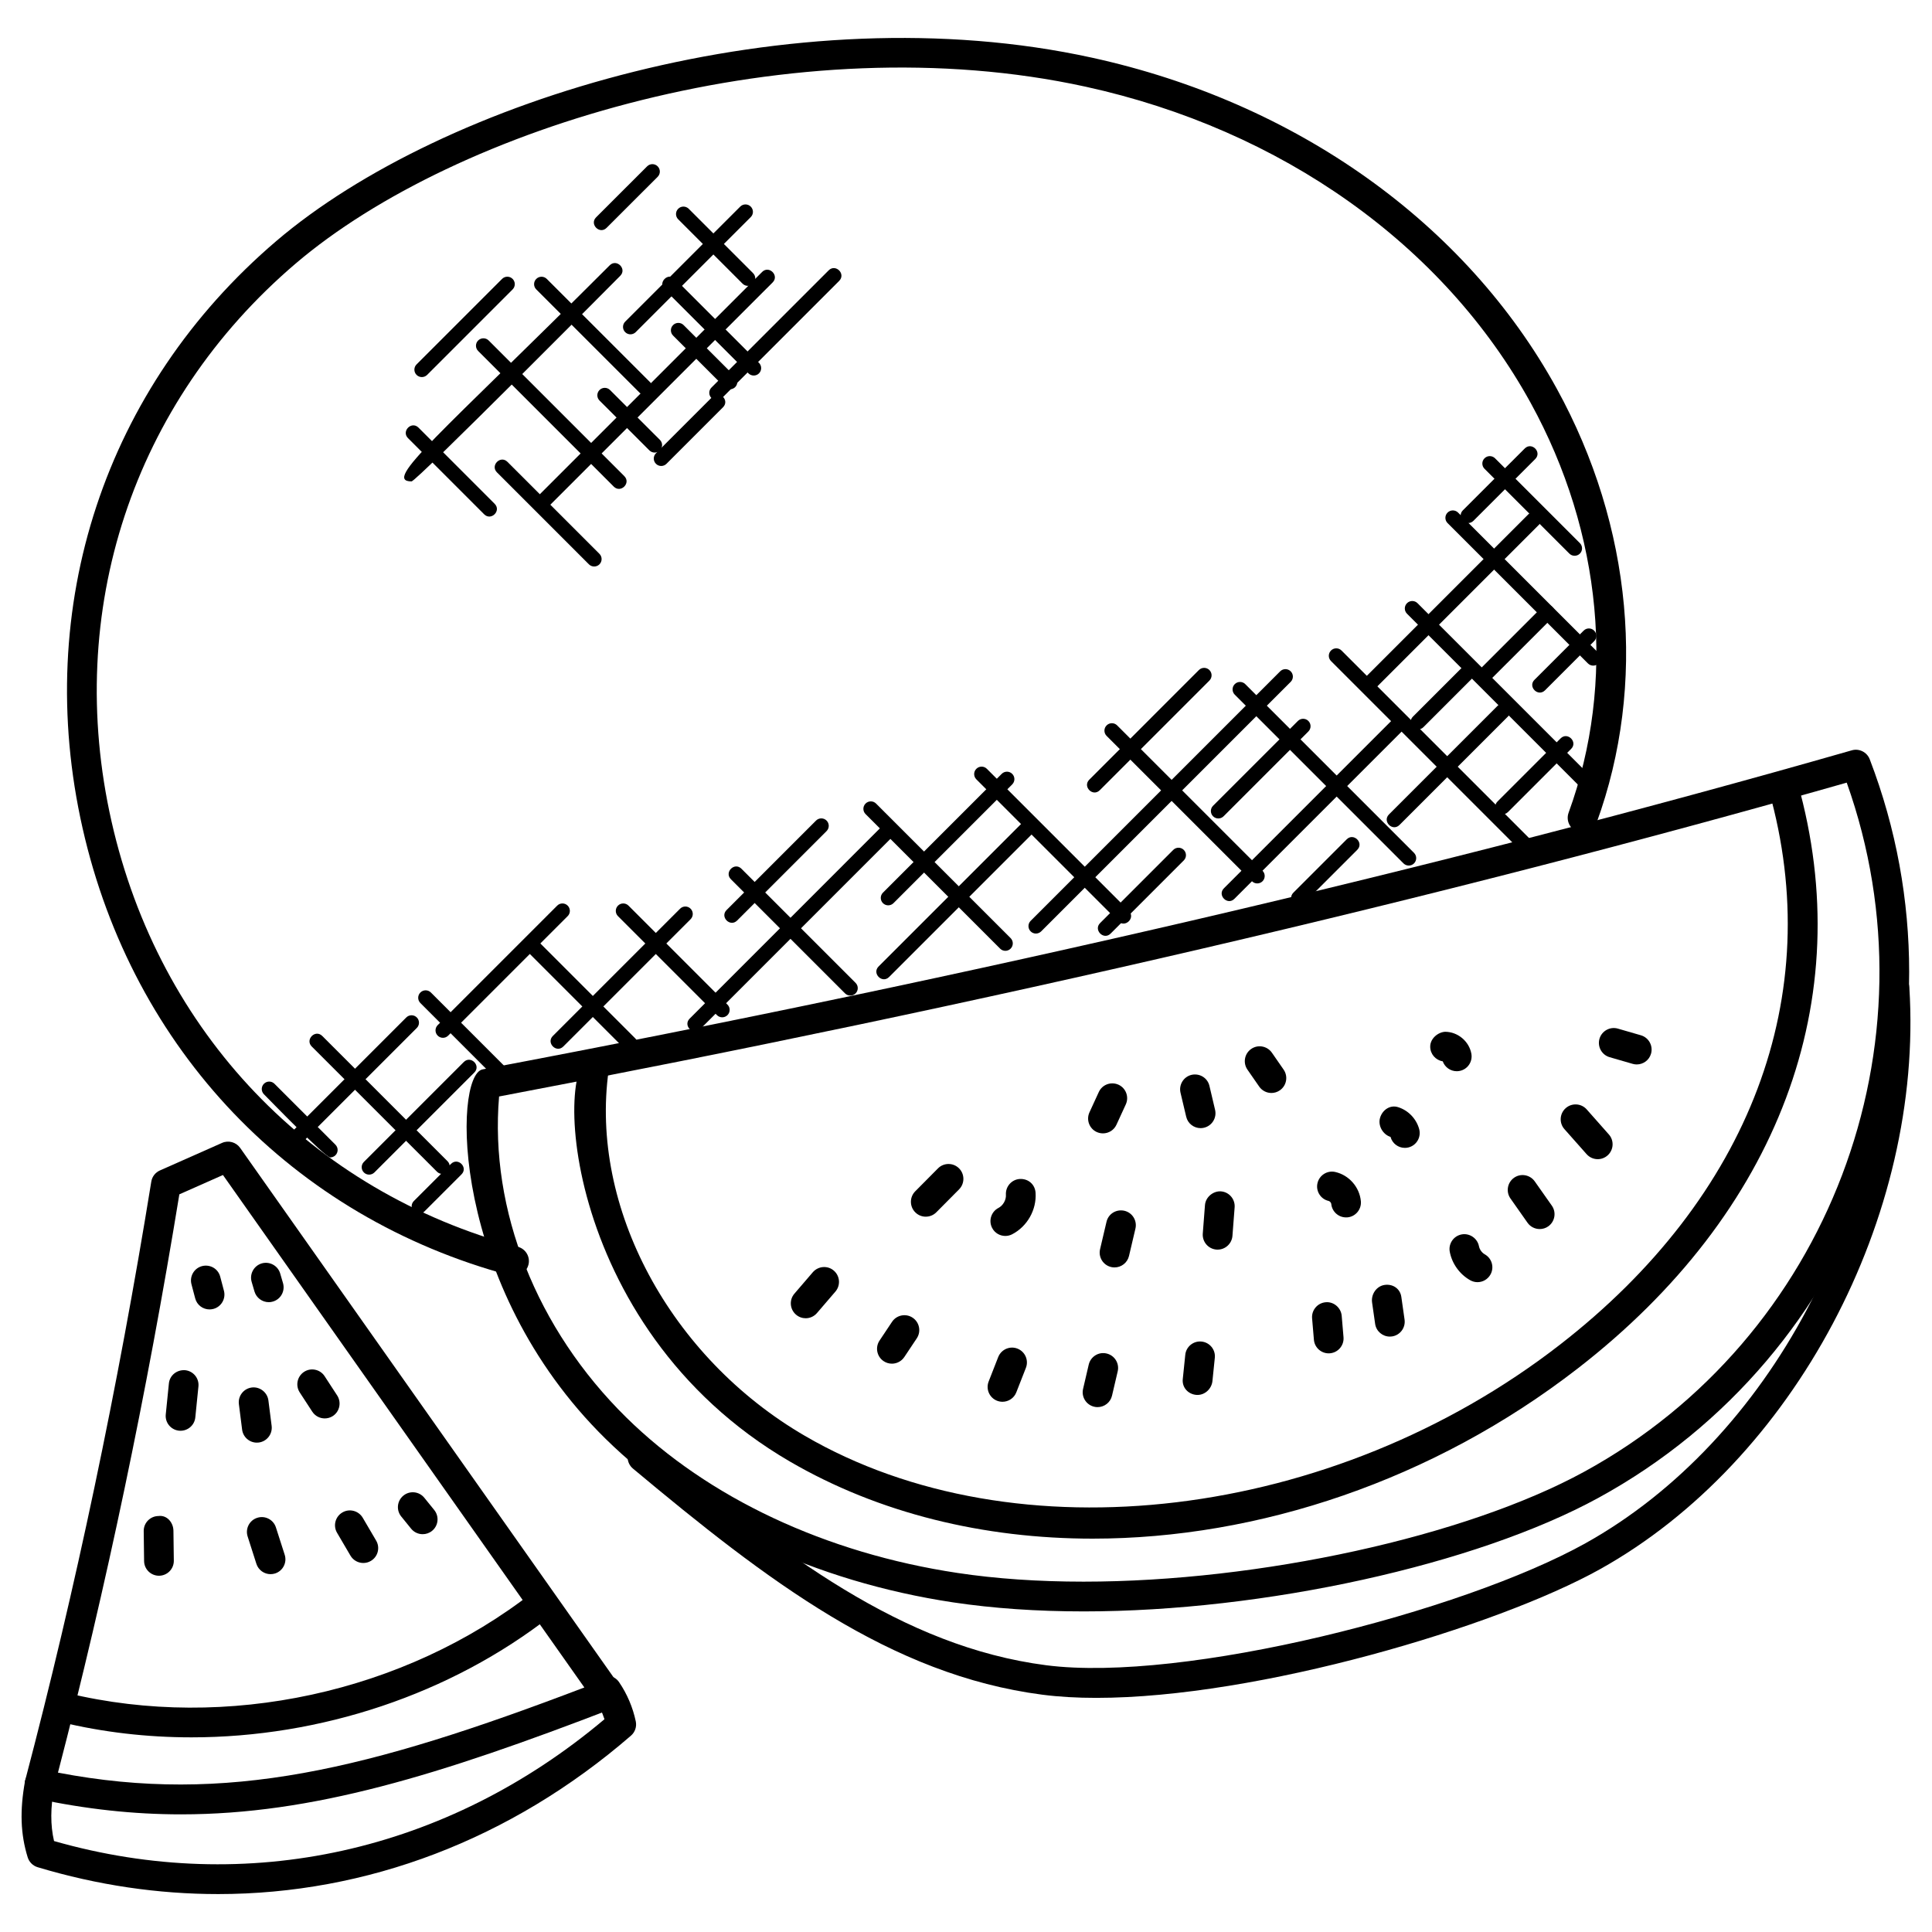 <svg id="Layer_1" enable-background="new 0 0 65 65" height="512" viewBox="0 0 65 65" width="512" xmlns="http://www.w3.org/2000/svg"><g><g><g><path d="m36.455 54.214c-1.571 0-3.048-.103-4.39-.304-4.642-.699-8.794-2.654-11.692-5.504-5.24-5.15-5.135-12.239-4.135-12.428 16.689-3.15 32.187-6.762 46.063-10.734.246-.072.511.059.604.301 3.594 9.361-.332 20.045-9.133 24.851-4.115 2.248-11.236 3.818-17.317 3.818zm-19.664-17.324c-.324 3.818 1.26 7.83 4.283 10.802 2.749 2.704 6.706 4.561 11.14 5.228 1.293.195 2.72.293 4.241.293 5.931 0 12.855-1.52 16.839-3.695 8.228-4.494 11.972-14.396 8.837-23.187-13.69 3.902-28.94 7.453-45.34 10.559z"/></g><g><path d="m36.887 57.123c-.65 0-1.26-.034-1.821-.107-5.104-.662-9.257-3.836-13.771-7.607-.212-.177-.24-.492-.063-.704.178-.212.493-.239.704-.063 4.392 3.668 8.421 6.755 13.259 7.383 4.616.597 14.002-1.795 18.147-4.104 6.198-3.454 10.36-11.292 9.898-18.635-.018-.275.192-.513.468-.53.313-.014.513.193.53.468.486 7.708-3.892 15.939-10.409 19.571-3.485 1.941-11.516 4.328-16.942 4.328z"/></g><g><path d="m6.093 61.042c-1.602 0-3.193-.173-4.866-.529-.134-.029-.25-.111-.321-.227-.071-.117-.093-.257-.058-.39 1.69-6.417 3.116-13.193 4.242-20.141.026-.167.136-.309.291-.377l2.089-.926c.216-.097.474-.026.61.168 2.131 3.017 4.258 6.035 6.386 9.054 2.126 3.017 4.252 6.033 6.381 9.047.089.126.115.286.07.434-.045.147-.155.266-.299.322-5.86 2.258-10.116 3.565-14.525 3.565zm-4.143-1.404c5.669 1.087 10.453-.1 17.71-2.865-2.006-2.84-4.009-5.682-6.011-8.523-2.049-2.906-4.098-5.813-6.148-8.718l-1.467.65c-1.094 6.702-2.467 13.243-4.084 19.456z"/></g><g><path d="m7.337 63.724c-2.017 0-4.055-.298-6.071-.904-.159-.048-.284-.172-.334-.331-.241-.778-.269-1.566-.092-2.554.049-.273.311-.45.581-.404.271.049.452.309.403.581-.128.711-.131 1.287-.006 1.828 6.497 1.858 13.212.372 18.519-4.099-.079-.242-.192-.474-.335-.683-.155-.228-.097-.539.132-.695.226-.153.539-.098.694.131.27.396.464.852.562 1.32.037.177-.024.361-.162.48-4.046 3.503-8.9 5.33-13.891 5.33z"/></g><g><path d="m6.439 58.451c-1.486 0-2.967-.169-4.402-.516-.269-.064-.434-.335-.369-.603.066-.267.337-.434.604-.369 5.336 1.288 11.336-.013 15.659-3.397.218-.171.531-.132.702.085.17.217.132.532-.085.702-3.396 2.659-7.772 4.098-12.109 4.098z"/></g><g><path d="m6.075 48.136c-.018 0-.034-.001-.052-.002-.274-.028-.475-.273-.446-.548l.105-1.04c.027-.276.27-.468.548-.447.274.028.475.273.446.548l-.105 1.04c-.025.257-.243.449-.496.449z"/></g><g><path d="m8.641 48.536c-.247 0-.462-.184-.495-.436l-.109-.86c-.034-.274.159-.524.434-.559.267-.034.523.159.559.434l.109.856c.035.274-.158.525-.432.561-.022.003-.044.004-.066.004z"/></g><g><path d="m10.925 47.721c-.163 0-.323-.08-.419-.227l-.422-.648c-.15-.232-.085-.541.147-.692.229-.15.541-.085.691.147l.422.648c.15.231.085.541-.146.692-.085.055-.18.08-.273.08z"/></g><g><path d="m5.348 53.014c-.273 0-.497-.22-.5-.494l-.013-1.009c-.003-.276.218-.502.494-.506.288-.04.502.218.506.494l.013 1.009c.003.276-.218.502-.494.506-.002 0-.004 0-.006 0z"/></g><g><path d="m9.103 52.961c-.212 0-.409-.136-.477-.348l-.294-.919c-.085-.263.059-.545.322-.629.263-.085.545.06.629.323l.296.922c.084.263-.062.544-.325.628-.049.015-.101.023-.151.023z"/></g><g><path d="m12.223 52.585c-.171 0-.338-.088-.432-.247l-.451-.769c-.14-.238-.06-.544.179-.684.236-.14.544-.06.685.178l.451.769c.14.238.06.544-.179.684-.079.047-.167.069-.253.069z"/></g><g><path d="m14.22 51.616c-.145 0-.29-.063-.389-.186l-.331-.408c-.175-.214-.143-.529.072-.704.213-.174.528-.143.703.072l.334.412c.174.215.141.53-.074.703-.093.075-.204.111-.315.111z"/></g><g><path d="m7.05 44.054c-.222 0-.424-.147-.483-.372l-.125-.473c-.071-.267.088-.541.355-.612.272-.069.542.088.612.355l.125.473c.071.267-.088.541-.354.612-.045.011-.088.017-.13.017z"/></g><g><path d="m9.042 43.81c-.218 0-.417-.143-.481-.361l-.095-.324c-.076-.265.076-.542.342-.62.262-.075.542.076.619.341l.095.325c.076.266-.076.542-.342.619-.046.014-.092.02-.138.02z"/></g><g><path d="m36.764 51.766c-3.665 0-7.189-.849-10.188-2.594-7.832-4.557-8.02-13.943-6.524-13.727.274.039.464.292.426.565-.648 4.602 2.066 9.659 6.602 12.298 7.099 4.131 17.776 2.845 25.39-3.058 6.418-4.976 8.985-11.773 7.044-18.65-.075-.266.08-.542.346-.617.267-.075.542.08.617.345 2.058 7.289-.638 14.474-7.395 19.712-4.856 3.764-10.748 5.726-16.318 5.726z"/></g><g><path d="m27.106 44.351c-.115 0-.231-.04-.325-.121-.21-.18-.234-.496-.055-.705l.621-.723c.182-.209.498-.233.705-.054.21.18.234.496.055.705l-.621.723c-.1.116-.239.175-.38.175z"/></g><g><path d="m30.007 45.879c-.096 0-.192-.027-.277-.084-.23-.153-.292-.464-.139-.693l.42-.63c.153-.231.466-.292.693-.14.23.152.293.463.141.693l-.422.633c-.097.143-.255.221-.416.221z"/></g><g><path d="m33.728 47.161c-.061 0-.122-.011-.183-.034-.257-.101-.384-.391-.283-.648l.322-.823c.102-.257.393-.384.648-.283.257.101.384.391.283.648l-.322.822c-.076.197-.266.318-.465.318z"/></g><g><path d="m36.926 47.341c-.037 0-.075-.004-.113-.013-.27-.063-.437-.332-.374-.6l.19-.817c.063-.269.333-.439.601-.374.27.063.437.332.374.6l-.191.817c-.053.231-.259.387-.487.387z"/></g><g><path d="m40.289 46.931c-.017 0-.032 0-.049-.002-.274-.028-.476-.255-.447-.53l.084-.816c.026-.275.273-.476.547-.448.274.027.476.272.447.547l-.08.782c-.027.258-.247.467-.502.467z"/></g><g><path d="m44.702 45.532c-.257 0-.475-.197-.497-.458l-.061-.72c-.023-.275.181-.517.455-.541.265-.028.518.18.541.456l.061.72c.023.275-.181.517-.455.541-.015.001-.029.002-.044.002z"/></g><g><path d="m46.759 44.968c-.244 0-.458-.179-.494-.428l-.103-.721c-.039-.273.148-.55.422-.589.281-.041.523.129.562.401l.109.765c.039.273-.15.527-.423.567-.025.003-.049.005-.073.005z"/></g><g><path d="m49.709 43.137c-.083 0-.167-.021-.244-.064-.355-.199-.613-.557-.689-.957-.052-.271.126-.533.397-.585.264-.051.532.125.585.397.022.111.098.218.195.272.241.135.327.44.192.68-.092.164-.261.257-.436.257z"/></g><g><path d="m51.801 41.35c-.157 0-.312-.074-.409-.212l-.574-.816c-.159-.226-.105-.538.12-.697.222-.158.535-.106.696.12l.576.818c.158.226.104.538-.122.697-.086.061-.187.09-.287.09z"/></g><g><path d="m53.754 38.999c-.138 0-.275-.057-.374-.168l-.747-.843c-.183-.207-.163-.523.044-.706.205-.182.523-.164.706.043l.745.842c.184.207.164.523-.043.706-.095.084-.213.126-.331.126z"/></g><g><path d="m55.067 35.812c-.046 0-.093-.006-.139-.02l-.774-.224c-.265-.077-.417-.354-.341-.62.077-.265.356-.418.619-.341l.774.224c.265.077.417.354.341.62-.063.219-.263.361-.48.361z"/></g><g><path d="m49.01 36.04c-.21 0-.4-.134-.471-.333-.239-.038-.422-.246-.421-.496.001-.277.269-.487.503-.498.424.002.803.318.881.735.051.271-.127.533-.398.583-.031.006-.062.009-.094.009z"/></g><g><path d="m47.265 38.619c-.221 0-.422-.146-.482-.369-.264-.083-.433-.387-.35-.65.082-.263.339-.436.604-.351.344.107.615.391.71.739.072.267-.085.542-.352.614-.043.012-.087.017-.13.017z"/></g><g><path d="m45.286 40.958c-.255 0-.473-.195-.497-.454-.004-.04-.048-.09-.087-.099-.27-.061-.438-.329-.377-.598.062-.269.329-.438.598-.377.464.105.818.509.862.983.025.275-.178.519-.452.544-.016 0-.032.001-.047.001z"/></g><g><path d="m40.966 42.042c-.013 0-.026 0-.039-.001-.275-.021-.481-.261-.461-.537l.074-.962c.023-.276.286-.478.537-.46.275.021.481.261.461.537l-.074.962c-.021.261-.24.461-.498.461z"/></g><g><path d="m37.497 42.641c-.037 0-.076-.004-.114-.013-.27-.064-.436-.333-.372-.602l.216-.919c.063-.27.327-.433.602-.372.269.063.435.333.371.602l-.216.919c-.055.23-.26.385-.487.385z"/></g><g><path d="m33.823 41.582c-.181 0-.356-.098-.444-.27-.127-.245-.031-.547.215-.674.153-.08.261-.269.249-.441-.017-.275.191-.514.466-.532.295-.014.514.19.532.466.037.571-.279 1.131-.788 1.395-.074.038-.152.056-.23.056z"/></g><g><path d="m31.146 40.934c-.127 0-.254-.048-.351-.145-.196-.194-.198-.511-.004-.708l.766-.772c.194-.196.511-.197.707-.003s.198.511.004.708l-.766.772c-.098.099-.227.148-.356.148z"/></g><g><path d="m37.108 38.131c-.07 0-.141-.015-.209-.045-.251-.115-.36-.412-.245-.663l.314-.683c.115-.252.41-.359.663-.246.251.115.36.412.245.663l-.314.683c-.084.183-.264.291-.454.291z"/></g><g><path d="m40.394 37.955c-.227 0-.433-.155-.486-.385l-.191-.806c-.063-.269.103-.538.371-.602.273-.061.539.103.602.371l.19.806c.063.269-.103.538-.371.602-.039.009-.077.014-.115.014z"/></g><g><path d="m42.775 36.772c-.158 0-.313-.075-.411-.215l-.395-.57c-.157-.227-.101-.539.126-.696.226-.158.537-.101.696.125l.395.57c.157.227.101.539-.126.696-.087.061-.186.09-.285.09z"/></g><g><path d="m17.294 42.93c-.043 0-.086-.005-.129-.017-7.32-1.96-12.699-7.587-14.387-15.052-1.685-7.448.751-14.831 6.516-19.75 5.585-4.766 17.382-8.378 27.446-6.17 6.874 1.506 12.572 5.564 15.634 11.132 2.548 4.634 3.036 9.96 1.34 14.612-.095.259-.383.395-.641.298-.26-.095-.394-.381-.299-.641 1.598-4.381 1.132-9.406-1.277-13.788-2.922-5.315-8.379-9.192-14.972-10.637-9.762-2.137-21.183 1.347-26.583 5.954-5.477 4.673-7.79 11.69-6.189 18.769 1.606 7.097 6.716 12.445 13.67 14.307.268.071.426.346.354.612-.06.224-.263.371-.483.371z"/></g></g><g><path d="m51.331 28.687c-.064 0-.128-.025-.177-.073l-6.374-6.374c-.098-.098-.098-.256 0-.354s.256-.098.354 0l6.374 6.374c.098.098.098.256 0 .354-.049.048-.113.073-.177.073z"/></g><g><path d="m53.266 26.577-5.929-5.929c-.098-.098-.098-.256 0-.354s.256-.098.354 0l5.929 5.929c.098.098.098.256 0 .354-.097.097-.255.098-.354 0z"/></g><g><path d="m53.425 22.321-4.723-4.722c-.098-.098-.098-.256 0-.353.098-.098.256-.098.354 0l4.723 4.722c.098.098.098.256 0 .354-.097.096-.255.097-.354-.001z"/></g><g><path d="m52.799 18.625-2.854-2.853c-.098-.098-.098-.256 0-.353.098-.098.256-.098.354 0l2.854 2.853c.098.098.098.256 0 .354-.098.096-.256.097-.354-.001z"/></g><g><path d="m47.219 29.048-5.677-5.677c-.098-.098-.098-.256 0-.354s.256-.098.354 0l5.677 5.677c.098.098.098.256 0 .354-.097.097-.255.098-.354 0z"/></g><g><path d="m42.122 29.649-4.891-4.89c-.098-.098-.098-.256 0-.354s.256-.098.354 0l4.891 4.89c.098.098.098.256 0 .354-.098.097-.256.098-.354 0z"/></g><g><path d="m37.625 30.997-4.777-4.777c-.098-.098-.098-.256 0-.354s.256-.098.354 0l4.777 4.777c.234.235-.122.587-.354.354z"/></g><g><path d="m33.648 31.916-4.527-4.527c-.098-.098-.098-.256 0-.354s.256-.098.353 0l4.527 4.527c.098.098.098.256 0 .354-.096.097-.255.099-.353 0z"/></g><g><path d="m28.431 33.422-3.841-3.841c-.232-.232.119-.588.354-.354l3.841 3.841c.098.098.098.256 0 .354-.097.097-.255.098-.354 0z"/></g><g><path d="m24.121 34.153-3.33-3.33c-.098-.098-.098-.256 0-.354s.256-.098.354 0l3.33 3.33c.098.098.098.256 0 .354-.098.097-.256.098-.354 0z"/></g><g><path d="m21.023 35.294-3.228-3.229c-.098-.098-.098-.256 0-.354s.256-.098.354 0l3.228 3.229c.098.098.098.256 0 .354-.097.097-.256.098-.354 0z"/></g><g><path d="m17.007 36.611-2.864-2.865c-.098-.098-.098-.256 0-.354s.256-.098.354 0l2.864 2.865c.098.098.098.256 0 .354-.098.097-.256.098-.354 0z"/></g><g><path d="m14.703 39.422-4.215-4.214c-.232-.232.119-.588.354-.354l4.215 4.214c.098.098.098.256 0 .354-.098.097-.256.098-.354 0z"/></g><g><path d="m11.109 38.94c-.169 0-2.109-2.005-2.229-2.124-.098-.098-.098-.256 0-.354s.256-.098.354 0l2.052 2.051c.098.098.098.256 0 .354-.049.048-.112.073-.177.073z"/></g><g><path d="m9.758 38.142 3.911-3.911c.098-.098.256-.098.354 0s.098.256 0 .353l-3.911 3.911c-.235.235-.587-.12-.354-.353z"/></g><g><path d="m12.242 39.446c-.098-.098-.098-.256 0-.354l3.362-3.362c.232-.232.588.119.354.354l-3.362 3.362c-.098.097-.256.098-.354 0z"/></g><g><path d="m13.923 40.761c-.098-.098-.098-.256 0-.354l1.25-1.249c.235-.234.587.12.353.353l-1.25 1.25c-.096.096-.255.099-.353 0z"/></g><g><path d="m14.903 34.916c-.064 0-.128-.024-.177-.073-.098-.098-.098-.256 0-.354l4.02-4.02c.098-.098.256-.098.353 0 .098.098.098.256 0 .353l-4.02 4.02c-.048.049-.112.074-.176.074z"/></g><g><path d="m18.599 34.854 4.282-4.282c.098-.098.256-.098.353 0 .098.098.098.256 0 .354l-4.282 4.282c-.233.234-.585-.121-.353-.354z"/></g><g><path d="m23.203 34.27 6.401-6.402c.098-.098.256-.098.354 0s.098.256 0 .354l-6.401 6.402c-.234.233-.588-.121-.354-.354z"/></g><g><path d="m29.559 32.516 4.904-4.904c.233-.233.588.119.354.354l-4.904 4.904c-.235.234-.586-.122-.354-.354z"/></g><g><path d="m24.445 30.617 3.01-3.01c.098-.098.256-.098.354 0s.098.256 0 .354l-3.01 3.01c-.235.233-.586-.122-.354-.354z"/></g><g><path d="m29.706 30.386c-.098-.098-.098-.256 0-.354l3.995-3.996c.098-.098.256-.098.354 0s.098.256 0 .354l-3.995 3.996c-.098.097-.256.098-.354 0z"/></g><g><path d="m34.675 31.335c-.098-.098-.098-.256 0-.354l8.395-8.395c.098-.098.256-.098.354 0s.098.256 0 .354l-8.395 8.395c-.098.097-.256.099-.354 0z"/></g><g><path d="m41.177 29.886 5.634-5.634c.098-.098.256-.098.353 0 .098.098.098.256 0 .354l-5.634 5.634c-.233.233-.585-.122-.353-.354z"/></g><g><path d="m46.73 27.401 3.658-3.658c.232-.232.588.119.354.354l-3.658 3.658c-.235.234-.586-.121-.354-.354z"/></g><g><path d="m36.647 26.232 3.688-3.689c.098-.098.256-.098.354 0s.098.256 0 .354l-3.688 3.689c-.235.234-.586-.121-.354-.354z"/></g><g><path d="m45.853 23.224c-.098-.098-.098-.256 0-.354l5.577-5.577c.098-.098.256-.098.354 0s.098.256 0 .354l-5.577 5.577c-.097.097-.256.099-.354 0z"/></g><g><path d="m49.8 22.859c-.098-.098-.098-.256 0-.353l2.083-2.083c.232-.232.588.119.354.354l-2.083 2.082c-.097.097-.256.099-.354 0z"/></g><g><path d="m49.215 17.525c-.098-.098-.098-.256 0-.354l2.083-2.082c.235-.234.587.12.354.354l-2.083 2.082c-.098.097-.256.098-.354 0z"/></g><g><path d="m51.626 22.871 1.654-1.654c.098-.099.256-.097.354 0 .098.098.098.256 0 .354l-1.654 1.654c-.235.234-.587-.122-.354-.354z"/></g><g><path d="m50.384 26.963 2.121-2.121c.232-.232.588.119.354.354l-2.121 2.121c-.234.233-.588-.121-.354-.354z"/></g><g><path d="m47.534 24.467c-.098-.098-.098-.256 0-.354l1.76-1.76c.232-.233.588.119.354.353l-1.76 1.76c-.098.098-.256.099-.354.001z"/></g><g><path d="m40.989 27.536c-.064 0-.128-.024-.177-.073-.098-.098-.098-.256 0-.354l2.854-2.853c.098-.098.256-.098.353 0 .098.098.098.256 0 .353l-2.853 2.854c-.049.049-.113.073-.177.073z"/></g><g><path d="m37.012 31.055 2.461-2.461c.098-.098.256-.098.354 0s.098.256 0 .354l-2.461 2.461c-.234.234-.586-.122-.354-.354z"/></g><g><path d="m43.515 30.032 1.794-1.794c.233-.232.588.119.354.354l-1.794 1.794c-.234.234-.586-.122-.354-.354z"/></g><g><path d="m13.846 16.196c-.989 0 .93-1.533 6.667-7.27.233-.232.588.119.354.354-.114.113-6.859 6.916-7.021 6.916z"/></g><g><path d="m18.043 17.1c-.098-.098-.098-.256 0-.353l7.597-7.597c.232-.233.588.119.354.353l-7.598 7.597c-.097.097-.255.098-.353 0z"/></g><g><path d="m20.65 16.372-4.563-4.564c-.098-.098-.098-.256 0-.353.099-.098.257-.097.354 0l4.563 4.564c.234.234-.121.585-.354.353z"/></g><g><path d="m25.181 12.561-2.824-2.824c-.232-.233.119-.588.354-.353l2.824 2.824c.098.098.098.256 0 .354-.097.096-.255.097-.354-.001z"/></g><g><path d="m24.983 9.544-2.166-2.166c-.098-.098-.098-.256 0-.354.098-.099.256-.097.354 0l2.166 2.167c.098.098.098.256 0 .353-.097.097-.255.099-.354 0z"/></g><g><path d="m16.289 17.303-2.562-2.562c-.232-.233.119-.588.353-.354l2.561 2.562c.236.235-.12.586-.352.354z"/></g><g><path d="m21.524 13.218-3.482-3.481c-.098-.098-.098-.256 0-.353.098-.098.256-.098.354 0l3.482 3.481c.098.098.098.256 0 .354-.097.096-.256.097-.354-.001z"/></g><g><path d="m22.069 15.604c-.098-.098-.098-.256 0-.354l1.902-1.902c.23-.232.589.118.354.354l-1.902 1.902c-.097.097-.255.099-.354 0z"/></g><g><path d="m21.848 15.153-1.678-1.677c-.098-.098-.098-.256 0-.354s.256-.098.354 0l1.678 1.677c.098.098.098.256 0 .354-.097.097-.255.098-.354 0z"/></g><g><path d="m24.379 13.024-1.734-1.734c-.098-.098-.098-.256 0-.353.098-.098.256-.098.354 0l1.734 1.734c.098.098.098.256 0 .354-.098.096-.256.097-.354-.001z"/></g><g><path d="m19.813 18.986-3.094-3.094c-.232-.232.119-.588.354-.353l3.094 3.094c.098.098.098.256 0 .354-.097.096-.256.097-.354-.001z"/></g><g><path d="m21.034 11.175c-.098-.098-.098-.256 0-.354l3.87-3.87c.098-.098.256-.098.354 0s.098.256 0 .353l-3.87 3.87c-.098.098-.256.099-.354.001z"/></g><g><path d="m23.936 13.392c-.098-.098-.098-.256 0-.353l3.943-3.943c.233-.233.588.119.354.354l-3.943 3.943c-.097.096-.256.098-.354-.001z"/></g><g><path d="m14.015 12.613c-.098-.098-.098-.256 0-.353l2.877-2.877c.098-.098.256-.098.354 0s.098.256 0 .354l-2.877 2.877c-.097.096-.255.097-.354-.001z"/></g><g><path d="m20.055 7.312 1.717-1.716c.098-.098.256-.098.354 0s.098.256 0 .353l-1.717 1.716c-.234.235-.586-.121-.354-.353z"/></g></g></svg>
